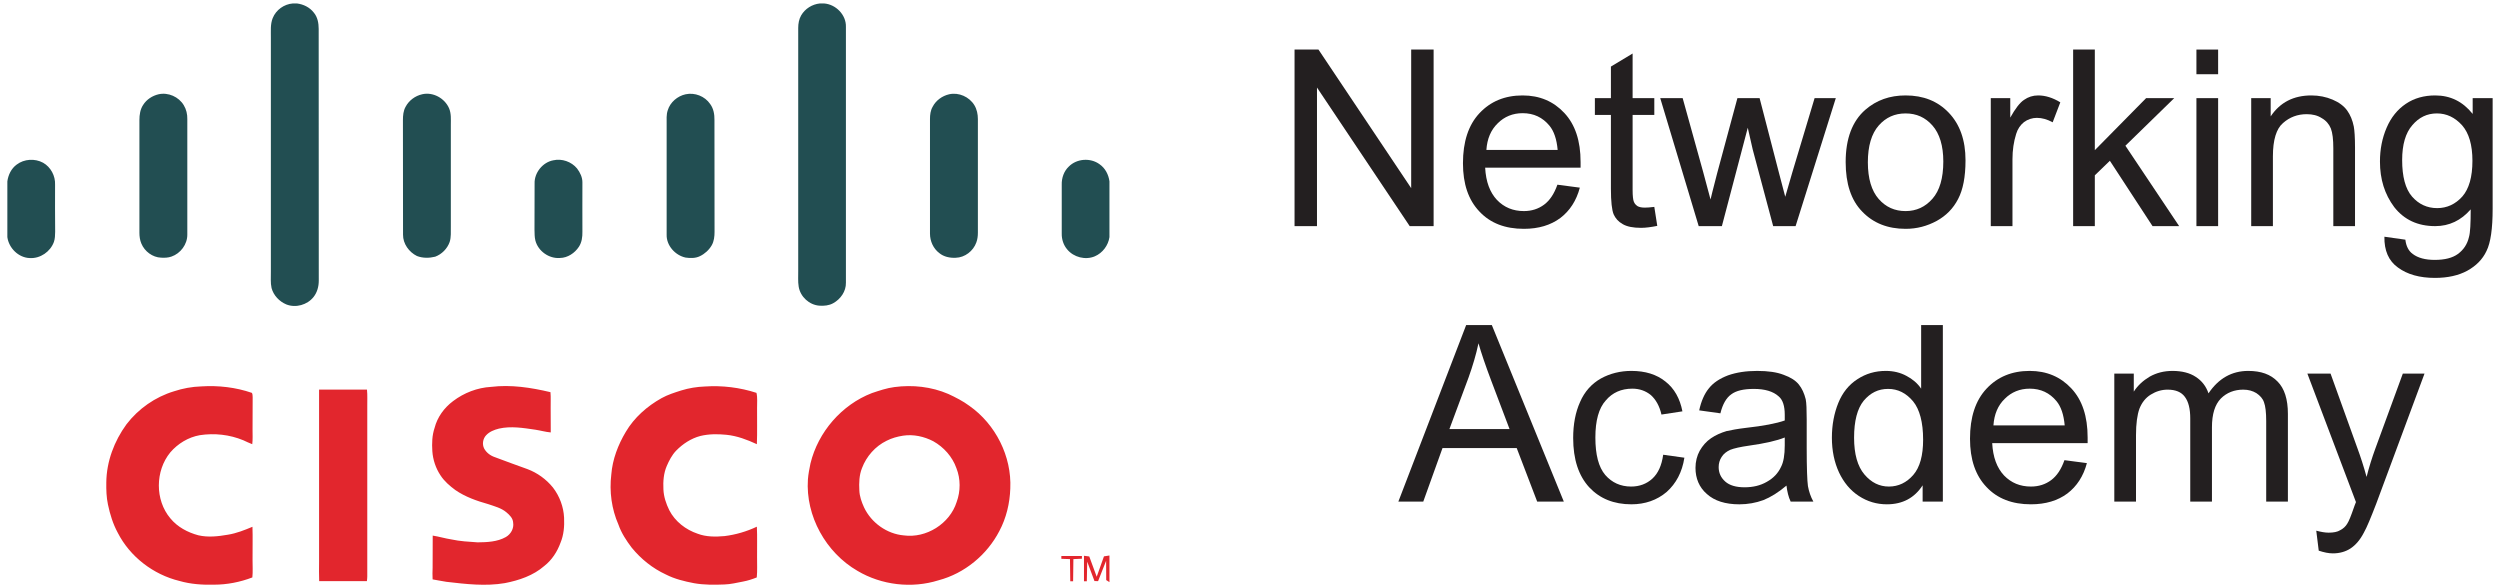 <?xml version="1.0" encoding="UTF-8" standalone="no"?><!DOCTYPE svg PUBLIC "-//W3C//DTD SVG 1.1//EN" "http://www.w3.org/Graphics/SVG/1.1/DTD/svg11.dtd"><svg width="100%" height="100%" viewBox="0 0 340 80" version="1.1" xmlns="http://www.w3.org/2000/svg" xmlns:xlink="http://www.w3.org/1999/xlink" xml:space="preserve" xmlns:serif="http://www.serif.com/" style="fill-rule:evenodd;clip-rule:evenodd;stroke-linejoin:round;stroke-miterlimit:2;"><g><path d="M145.355,22.654c1.08,-1.094 2.945,-1.226 4.184,-0.32c0.772,0.532 1.226,1.412 1.346,2.331l-0,7.581c-0.16,1.133 -0.933,2.158 -1.986,2.611c-1.279,0.547 -2.878,0.133 -3.757,-0.933c-0.506,-0.586 -0.759,-1.372 -0.746,-2.144l-0,-6.662c-0.026,-0.906 0.293,-1.838 0.959,-2.464Zm-70.106,-0.853c1.173,-0.267 2.465,0.186 3.225,1.106c0.427,0.559 0.746,1.225 0.733,1.931c-0,2.225 -0.014,4.451 -0,6.675c0.013,0.706 -0.081,1.452 -0.48,2.052c-0.56,0.853 -1.532,1.505 -2.572,1.519c-1.491,0.119 -2.971,-0.933 -3.343,-2.372c-0.121,-0.48 -0.107,-0.973 -0.121,-1.465c0.014,-2.092 0,-4.184 0.014,-6.275c-0.054,-1.467 1.093,-2.904 2.544,-3.171Zm-72.983,0.585c1.012,-0.772 2.477,-0.864 3.598,-0.252c1.038,0.586 1.678,1.785 1.625,2.984c-0,2.132 -0.014,4.263 0.012,6.395c-0.012,0.467 -0.012,0.946 -0.173,1.399c-0.479,1.318 -1.851,2.265 -3.264,2.185c-1.545,-0.04 -2.864,-1.359 -3.064,-2.851l0,-7.581c0.12,-0.88 0.533,-1.744 1.266,-2.279Zm126.822,-9.565c1.306,-0.293 2.731,0.347 3.424,1.479c0.346,0.573 0.48,1.239 0.48,1.891l-0,15.456c-0,0.453 -0.053,0.905 -0.213,1.332c-0.413,1.159 -1.559,2.051 -2.811,2.078c-0.787,0.04 -1.613,-0.133 -2.226,-0.639c-0.813,-0.613 -1.265,-1.626 -1.265,-2.638c0,-5.197 0.013,-10.392 0,-15.589c0,-0.572 0.066,-1.158 0.359,-1.665c0.441,-0.866 1.306,-1.492 2.252,-1.705Zm-35.839,0c1.253,-0.267 2.611,0.266 3.33,1.319c0.467,0.626 0.6,1.412 0.587,2.172c-0,5.076 -0,10.139 0.013,15.215c-0,0.626 -0.067,1.279 -0.387,1.839c-0.371,0.639 -0.945,1.158 -1.611,1.477c-0.6,0.294 -1.306,0.28 -1.946,0.187c-1.411,-0.306 -2.61,-1.639 -2.571,-3.104l0,-15.068c0,-0.613 -0.053,-1.253 0.147,-1.852c0.332,-1.106 1.332,-1.946 2.438,-2.185Zm-35.839,0c1.479,-0.346 3.064,0.533 3.664,1.905c0.306,0.72 0.24,1.506 0.24,2.265l-0,13.856c-0.014,0.693 0.053,1.399 -0.16,2.065c-0.321,0.906 -1.066,1.665 -1.971,1.999c-0.802,0.199 -1.693,0.212 -2.479,-0.094c-1.079,-0.533 -1.906,-1.665 -1.892,-2.905c-0.014,-5.195 -0,-10.39 -0.014,-15.587c0,-0.613 0.054,-1.253 0.36,-1.799c0.454,-0.866 1.306,-1.492 2.252,-1.705Zm-35.839,0c1.306,-0.293 2.744,0.347 3.424,1.492c0.346,0.56 0.493,1.226 0.48,1.878c-0.013,5.237 0.013,10.473 -0,15.708c0.013,1.334 -0.92,2.572 -2.159,2.998c-0.453,0.16 -0.932,0.173 -1.399,0.147c-1.172,-0.04 -2.251,-0.853 -2.691,-1.918c-0.2,-0.467 -0.266,-0.973 -0.266,-1.479c0.012,-5.103 0.012,-10.219 -0,-15.322c-0,-0.706 0.106,-1.452 0.506,-2.052c0.466,-0.746 1.252,-1.253 2.105,-1.452Zm89.93,-12.351l0.56,0c1.599,0.106 3.037,1.546 2.984,3.186l0,34.799c0.027,1.172 -0.732,2.238 -1.732,2.783c-0.572,0.321 -1.239,0.374 -1.864,0.335c-1.386,-0.094 -2.599,-1.213 -2.825,-2.573c-0.12,-0.718 -0.054,-1.438 -0.066,-2.158l-0,-33.041c-0,-0.586 0.105,-1.199 0.399,-1.705c0.533,-0.919 1.505,-1.52 2.544,-1.626Zm-71.677,0l0.559,0c0.879,0.106 1.732,0.52 2.291,1.24c0.52,0.612 0.668,1.439 0.668,2.225c0,11.417 0,22.822 0.012,34.24c-0,0.786 -0.213,1.585 -0.706,2.212c-0.853,1.079 -2.425,1.531 -3.717,1.011c-0.946,-0.399 -1.732,-1.225 -1.998,-2.224c-0.161,-0.719 -0.08,-1.466 -0.094,-2.199l0,-31.842c0.014,-0.892 -0.093,-1.825 0.253,-2.678c0.453,-1.119 1.546,-1.891 2.732,-1.985Z" style="fill:#224e52;"/><path d="M23.662,53.216c1.199,-0.399 2.452,-0.626 3.717,-0.666c2.318,-0.146 4.677,0.12 6.875,0.879c0.12,0.173 0.081,0.4 0.108,0.587c-0.015,1.479 -0.015,2.945 -0.015,4.41c0,0.665 0.04,1.332 -0.04,1.985c-0.412,-0.159 -0.812,-0.346 -1.212,-0.533c-1.865,-0.773 -3.93,-0.999 -5.928,-0.693c-1.56,0.28 -2.984,1.146 -4.011,2.345c-2.052,2.505 -2.092,6.475 0.014,8.966c0.959,1.173 2.357,1.919 3.81,2.305c1.32,0.307 2.691,0.147 4.009,-0.08c1.173,-0.187 2.266,-0.626 3.346,-1.079c0.052,1.505 -0,2.998 0.012,4.504c0,0.799 0.054,1.585 -0.026,2.384c-1.665,0.639 -3.437,0.986 -5.21,0.986c-1.585,0.04 -3.184,-0.067 -4.702,-0.506c-3.558,-0.866 -6.729,-3.292 -8.394,-6.556c-0.652,-1.199 -1.053,-2.504 -1.333,-3.836c-0.212,-0.986 -0.239,-1.998 -0.225,-2.998c0.026,-2.851 1.079,-5.635 2.744,-7.914c1.625,-2.119 3.903,-3.717 6.461,-4.49Zm43.114,-0.599c2.718,-0.333 5.45,0.093 8.087,0.719c0.066,0.72 0.013,1.439 0.027,2.159c-0,1.105 0.012,2.211 0.012,3.317c-0.718,-0.066 -1.411,-0.267 -2.104,-0.373c-1.639,-0.24 -3.318,-0.519 -4.943,-0.147c-0.639,0.16 -1.292,0.414 -1.745,0.907c-0.44,0.466 -0.56,1.212 -0.267,1.798c0.307,0.573 0.867,0.986 1.479,1.185c1.466,0.547 2.931,1.092 4.397,1.613c1.359,0.507 2.571,1.386 3.477,2.505c0.906,1.172 1.452,2.637 1.519,4.117c0.054,1.158 -0.04,2.331 -0.492,3.41c-0.441,1.212 -1.173,2.344 -2.2,3.144c-1.491,1.306 -3.436,1.958 -5.355,2.332c-2.638,0.453 -5.316,0.132 -7.955,-0.174c-0.625,-0.119 -1.252,-0.2 -1.878,-0.332c-0.026,-0.534 -0.026,-1.053 0,-1.586c0.027,-1.452 -0.013,-2.918 0.013,-4.37c0.854,0.133 1.68,0.387 2.532,0.52c1.172,0.253 2.372,0.319 3.571,0.399c1.293,-0.014 2.678,-0.066 3.837,-0.719c0.679,-0.386 1.132,-1.173 0.999,-1.959c-0.026,-0.599 -0.48,-1.039 -0.905,-1.398c-0.707,-0.6 -1.626,-0.826 -2.479,-1.119c-1.559,-0.44 -3.131,-0.987 -4.476,-1.918c-0.759,-0.561 -1.493,-1.187 -2.012,-1.986c-0.653,-0.973 -1.04,-2.132 -1.119,-3.305c-0.066,-1.052 -0.04,-2.144 0.306,-3.157c0.373,-1.466 1.305,-2.744 2.519,-3.65c1.478,-1.12 3.289,-1.826 5.155,-1.932Zm25.887,0.48c1.039,-0.32 2.118,-0.494 3.197,-0.533c2.372,-0.16 4.77,0.133 7.021,0.865c0.16,0.68 0.067,1.373 0.081,2.066c-0.014,1.638 0.039,3.277 -0.028,4.916c-1.318,-0.613 -2.691,-1.133 -4.143,-1.28c-1.185,-0.119 -2.385,-0.119 -3.544,0.161c-1.265,0.333 -2.398,1.079 -3.304,2.011c-0.559,0.586 -0.945,1.333 -1.266,2.078c-0.426,0.987 -0.506,2.092 -0.452,3.172c0.04,0.985 0.36,1.945 0.799,2.838c0.786,1.531 2.238,2.651 3.863,3.197c1.16,0.44 2.439,0.427 3.651,0.32c1.519,-0.187 3.011,-0.626 4.396,-1.279c0.067,1.372 0.014,2.744 0.028,4.116c-0.014,0.933 0.053,1.853 -0.041,2.785c-0.6,0.239 -1.213,0.44 -1.851,0.559c-0.853,0.161 -1.693,0.373 -2.546,0.399c-1.385,0.055 -2.771,0.068 -4.129,-0.172c-1.32,-0.253 -2.638,-0.572 -3.837,-1.186c-1.813,-0.839 -3.384,-2.105 -4.637,-3.637c-0.732,-0.959 -1.413,-1.998 -1.812,-3.144c-0.932,-2.118 -1.252,-4.503 -0.973,-6.808c0.16,-2.065 0.92,-4.05 1.973,-5.809c1.145,-1.945 2.904,-3.49 4.862,-4.583c0.84,-0.467 1.772,-0.759 2.692,-1.052Zm30.151,6.155c-0.774,0.12 -1.533,0.332 -2.24,0.692c-1.531,0.746 -2.744,2.119 -3.343,3.717c-0.386,0.96 -0.413,2.012 -0.36,3.025c0.027,0.813 0.306,1.586 0.639,2.318c0.986,2.092 3.105,3.611 5.409,3.81c3.051,0.414 6.249,-1.585 7.182,-4.53c0.546,-1.478 0.546,-3.157 -0.027,-4.609c-0.547,-1.559 -1.719,-2.865 -3.145,-3.665c-1.252,-0.652 -2.704,-0.972 -4.115,-0.758Zm-1.187,-6.609c2.478,-0.333 5.049,-0.053 7.341,0.934c1,0.466 1.999,0.972 2.878,1.625c3.557,2.504 5.755,6.861 5.555,11.231c-0.067,2.011 -0.546,4.023 -1.492,5.795c-1.679,3.237 -4.73,5.756 -8.26,6.689c-3.637,1.145 -7.754,0.666 -11.031,-1.28c-4.29,-2.478 -7.075,-7.461 -6.742,-12.43c0.053,-0.733 0.2,-1.452 0.346,-2.172c1.04,-4.289 4.251,-7.994 8.367,-9.579c0.999,-0.333 1.999,-0.679 3.038,-0.813Zm-78.233,0.347c2.172,-0.013 4.344,-0.013 6.515,-0c0.08,0.746 0.028,1.492 0.04,2.238c-0,7.728 -0.012,15.455 -0,23.182c-0,0.213 -0.026,0.413 -0.053,0.626l-6.488,0c-0.041,-0.879 -0.014,-1.745 -0.014,-2.624c0,-7.807 -0.013,-15.615 0,-23.422Zm100.948,22.623l2.798,-0l0,0.373l-1.159,0.053l-0.039,3.01l-0.387,-0l-0.04,-3.01l-1.173,-0.041l0,-0.385Zm3.079,-0.027l0.719,0.093l1.012,2.758l0.986,-2.772l0.747,-0.119l-0,3.623l-0.44,-0.279l-0.013,-2.625l-1.093,2.771l-0.493,-0.014l-0.985,-2.637l-0.054,2.664l-0.386,-0l-0,-3.463Z" style="fill:#e2262d;"/></g><g><path d="M179.11,30.752l0,-18.847l12.609,18.847l3.253,-0l-0,-24.011l-3.051,-0l-0,18.847l-12.61,-18.847l-3.253,-0l-0,24.011l3.052,-0Z" style="fill:#231f20;fill-rule:nonzero;"/><path d="M209.996,27.835c-0.771,0.57 -1.677,0.872 -2.75,0.872c-1.476,-0 -2.683,-0.504 -3.655,-1.509c-0.972,-1.04 -1.51,-2.482 -1.61,-4.394l12.979,0l-0,-0.771c-0,-2.884 -0.738,-5.097 -2.214,-6.673c-1.475,-1.577 -3.353,-2.381 -5.668,-2.381c-2.414,-0 -4.359,0.804 -5.869,2.414c-1.508,1.61 -2.246,3.89 -2.246,6.808c-0,2.817 0.738,4.997 2.246,6.572c1.476,1.577 3.489,2.348 6.037,2.348c2.012,0 3.655,-0.503 4.963,-1.476c1.275,-0.972 2.18,-2.347 2.649,-4.125l-3.051,-0.402c-0.436,1.241 -1.04,2.147 -1.811,2.717Zm-6.305,-11.067c0.906,-0.906 2.046,-1.375 3.387,-1.375c1.51,0 2.717,0.571 3.656,1.711c0.603,0.737 0.973,1.81 1.107,3.285l-9.692,0c0.1,-1.508 0.604,-2.716 1.542,-3.621Z" style="fill:#231f20;fill-rule:nonzero;"/><path d="M223.712,28.237c-0.436,-0 -0.771,-0.067 -1.006,-0.201c-0.235,-0.168 -0.402,-0.335 -0.503,-0.604c-0.101,-0.234 -0.168,-0.771 -0.168,-1.61l0,-10.194l2.951,-0l0,-2.281l-2.951,0l0,-6.069l-2.951,1.777l0,4.292l-2.18,0l0,2.281l2.18,-0l0,10.027c0,1.777 0.135,2.918 0.369,3.488c0.234,0.536 0.638,1.006 1.241,1.341c0.57,0.335 1.408,0.503 2.482,0.503c0.636,0 1.374,-0.1 2.213,-0.268l-0.403,-2.582c-0.536,0.066 -0.972,0.1 -1.274,0.1Z" style="fill:#231f20;fill-rule:nonzero;"/><path d="M234.176,30.752l3.521,-13.38l0.67,2.951l2.784,10.429l3.051,-0l5.467,-17.405l-2.884,0l-3.019,10.061l-0.972,3.354l-0.872,-3.32l-2.616,-10.095l-3.018,0l-2.75,10.195c-0.57,2.214 -0.872,3.387 -0.906,3.588l-1.006,-3.756l-2.783,-10.027l-3.051,0l5.231,17.405l3.153,-0Z" style="fill:#231f20;fill-rule:nonzero;"/><path d="M253.257,28.773c1.509,1.577 3.488,2.348 5.902,2.348c1.543,0 2.917,-0.369 4.225,-1.073c1.275,-0.705 2.247,-1.677 2.919,-2.985c0.67,-1.274 1.006,-3.018 1.006,-5.265c-0,-2.749 -0.772,-4.896 -2.281,-6.472c-1.509,-1.576 -3.454,-2.347 -5.869,-2.347c-2.146,-0 -3.957,0.637 -5.466,1.945c-1.777,1.542 -2.683,3.923 -2.683,7.109c-0,2.951 0.738,5.198 2.247,6.74Zm2.247,-11.703c0.973,-1.106 2.179,-1.644 3.655,-1.644c1.475,0 2.683,0.538 3.655,1.644c0.973,1.106 1.476,2.749 1.476,4.896c0,2.28 -0.503,3.957 -1.476,5.064c-0.972,1.107 -2.18,1.677 -3.655,1.677c-1.476,-0 -2.682,-0.537 -3.655,-1.644c-0.973,-1.107 -1.476,-2.783 -1.476,-4.996c0,-2.214 0.503,-3.891 1.476,-4.997Z" style="fill:#231f20;fill-rule:nonzero;"/><path d="M273.696,30.752l-0,-9.088c-0,-1.241 0.168,-2.381 0.503,-3.454c0.201,-0.671 0.57,-1.207 1.073,-1.61c0.504,-0.368 1.107,-0.57 1.744,-0.57c0.704,0 1.409,0.202 2.146,0.604l1.04,-2.716c-1.04,-0.638 -2.046,-0.939 -3.018,-0.939c-0.704,-0 -1.342,0.201 -1.912,0.603c-0.57,0.369 -1.207,1.208 -1.877,2.414l-0,-2.649l-2.65,0l-0,17.405l2.951,-0Z" style="fill:#231f20;fill-rule:nonzero;"/><path d="M284.896,30.753l0,-6.909l2.046,-1.979l5.802,8.888l3.622,-0l-7.311,-10.934l6.64,-6.472l-3.823,0l-6.976,7.076l0,-13.682l-2.95,-0l-0,24.012l2.95,-0Z" style="fill:#231f20;fill-rule:nonzero;"/><path d="M301.665,10.095l0,-3.354l-2.951,-0l0,3.354l2.951,-0Zm0,20.658l0,-17.406l-2.951,0l0,17.406l2.951,-0Z" style="fill:#231f20;fill-rule:nonzero;"/><path d="M309.115,30.753l0,-9.491c0,-2.247 0.469,-3.756 1.375,-4.528c0.906,-0.804 1.979,-1.206 3.219,-1.206c0.806,-0 1.476,0.166 2.046,0.536c0.604,0.336 1.006,0.838 1.241,1.408c0.234,0.604 0.335,1.509 0.335,2.717l0,10.564l2.951,-0l0,-10.698c0,-1.342 -0.067,-2.315 -0.167,-2.851c-0.168,-0.838 -0.47,-1.576 -0.905,-2.18c-0.436,-0.604 -1.108,-1.106 -1.98,-1.475c-0.871,-0.369 -1.844,-0.57 -2.883,-0.57c-2.415,-0 -4.259,0.939 -5.534,2.85l0,-2.482l-2.649,0l-0,17.406l2.951,-0Z" style="fill:#231f20;fill-rule:nonzero;"/><path d="M326.123,36.386c1.274,0.939 2.951,1.409 5.03,1.409c1.744,-0 3.219,-0.336 4.393,-0.973c1.207,-0.67 2.079,-1.542 2.616,-2.682c0.57,-1.141 0.838,-3.053 0.838,-5.769l0,-15.024l-2.716,0l-0,2.147c-1.341,-1.677 -3.019,-2.515 -5.098,-2.515c-1.508,-0 -2.85,0.368 -3.991,1.14c-1.14,0.771 -2.012,1.845 -2.615,3.253c-0.604,1.408 -0.906,2.917 -0.906,4.594c0,2.414 0.637,4.46 1.945,6.204c1.342,1.711 3.186,2.583 5.567,2.583c1.912,-0 3.521,-0.772 4.829,-2.281c0,1.911 -0.066,3.186 -0.234,3.756c-0.235,1.006 -0.738,1.744 -1.51,2.314c-0.737,0.536 -1.777,0.804 -3.151,0.804c-1.275,0 -2.281,-0.268 -2.985,-0.804c-0.57,-0.402 -0.906,-1.074 -1.006,-1.945l-2.851,-0.403c-0.033,1.878 0.57,3.287 1.845,4.192Zm1.945,-19.35c0.905,-1.072 2.012,-1.61 3.353,-1.61c1.308,0 2.448,0.538 3.42,1.61c0.94,1.073 1.409,2.683 1.409,4.829c-0,2.214 -0.469,3.823 -1.375,4.863c-0.939,1.04 -2.079,1.576 -3.421,1.576c-1.374,0 -2.514,-0.536 -3.42,-1.576c-0.905,-1.04 -1.341,-2.716 -1.341,-4.963c-0,-2.113 0.469,-3.689 1.375,-4.729Z" style="fill:#231f20;fill-rule:nonzero;"/><path d="M193.564,68.217l2.616,-7.277l10.094,0l2.783,7.277l3.622,-0l-9.792,-24.012l-3.488,0l-9.222,24.012l3.387,-0Zm6.17,-16.902c0.537,-1.509 1.007,-3.051 1.341,-4.628c0.37,1.308 0.94,2.985 1.711,5.031l2.515,6.64l-8.183,-0l2.616,-7.043Z" style="fill:#231f20;fill-rule:nonzero;"/><path d="M224.718,65.098c-0.772,0.705 -1.744,1.073 -2.884,1.073c-1.442,0 -2.615,-0.536 -3.521,-1.576c-0.906,-1.073 -1.342,-2.75 -1.342,-5.097c-0,-2.314 0.47,-3.991 1.409,-5.031c0.905,-1.072 2.113,-1.609 3.622,-1.609c0.972,0 1.81,0.301 2.515,0.871c0.671,0.604 1.174,1.476 1.442,2.65l2.85,-0.436c-0.335,-1.744 -1.106,-3.119 -2.314,-4.058c-1.207,-0.972 -2.749,-1.441 -4.627,-1.441c-1.476,-0 -2.885,0.334 -4.159,1.039c-1.241,0.704 -2.213,1.777 -2.817,3.186c-0.637,1.408 -0.939,3.051 -0.939,4.896c0,2.918 0.738,5.131 2.18,6.707c1.442,1.542 3.354,2.314 5.735,2.314c1.878,-0 3.487,-0.57 4.795,-1.677c1.274,-1.14 2.113,-2.682 2.414,-4.661l-2.883,-0.403c-0.202,1.476 -0.704,2.549 -1.476,3.253Z" style="fill:#231f20;fill-rule:nonzero;"/><path d="M243.531,68.217l3.086,0c-0.37,-0.671 -0.604,-1.375 -0.738,-2.113c-0.1,-0.704 -0.168,-2.447 -0.168,-5.164l0,-3.924c0,-1.307 -0.034,-2.213 -0.134,-2.717c-0.202,-0.804 -0.503,-1.475 -0.939,-2.011c-0.436,-0.537 -1.107,-0.973 -2.046,-1.308c-0.938,-0.369 -2.146,-0.536 -3.622,-0.536c-1.509,-0 -2.817,0.2 -3.957,0.603c-1.14,0.436 -2.012,1.006 -2.615,1.777c-0.604,0.738 -1.04,1.744 -1.308,2.985l2.884,0.402c0.301,-1.24 0.805,-2.112 1.475,-2.582c0.671,-0.503 1.677,-0.738 3.086,-0.738c1.475,0 2.615,0.336 3.353,1.006c0.57,0.47 0.838,1.308 0.838,2.516l0,0.771c-1.14,0.402 -2.884,0.738 -5.298,1.006c-1.141,0.134 -2.013,0.302 -2.616,0.436c-0.771,0.234 -1.476,0.536 -2.112,0.972c-0.638,0.436 -1.141,1.006 -1.544,1.711c-0.368,0.67 -0.57,1.475 -0.57,2.314c0,1.442 0.504,2.649 1.544,3.555c1.039,0.938 2.514,1.408 4.426,1.408c1.14,-0 2.247,-0.202 3.253,-0.57c1.005,-0.402 2.045,-1.04 3.152,-1.979c0.101,0.839 0.268,1.543 0.57,2.18Zm-0.805,-7.646c0,1.308 -0.167,2.28 -0.502,2.918c-0.403,0.872 -1.04,1.542 -1.946,2.045c-0.872,0.503 -1.878,0.738 -3.018,0.738c-1.173,-0 -2.045,-0.268 -2.616,-0.771c-0.603,-0.537 -0.905,-1.174 -0.905,-1.979c-0,-0.503 0.134,-0.973 0.402,-1.375c0.269,-0.436 0.671,-0.738 1.174,-0.972c0.503,-0.201 1.375,-0.403 2.582,-0.571c2.147,-0.302 3.757,-0.67 4.829,-1.106l0,1.073Z" style="fill:#231f20;fill-rule:nonzero;"/><path d="M264.228,68.217l-0,-24.012l-2.952,0l0,8.653c-0.502,-0.738 -1.173,-1.308 -2.012,-1.744c-0.805,-0.436 -1.743,-0.67 -2.783,-0.67c-1.442,-0 -2.717,0.368 -3.891,1.14c-1.14,0.737 -2.011,1.811 -2.581,3.219c-0.57,1.408 -0.872,2.985 -0.872,4.729c-0,1.777 0.335,3.353 0.972,4.728c0.637,1.341 1.509,2.414 2.683,3.186c1.174,0.771 2.448,1.14 3.823,1.14c2.146,-0 3.756,-0.872 4.863,-2.582l-0,2.213l2.75,0Zm-10.766,-13.716c0.906,-1.073 1.979,-1.61 3.321,-1.61c1.342,0 2.448,0.57 3.387,1.677c0.905,1.107 1.374,2.851 1.374,5.232c0,2.146 -0.435,3.755 -1.341,4.795c-0.905,1.04 -2.012,1.576 -3.32,1.576c-1.274,0 -2.381,-0.536 -3.319,-1.642c-0.94,-1.108 -1.409,-2.784 -1.409,-4.997c0,-2.281 0.435,-3.957 1.307,-5.031Z" style="fill:#231f20;fill-rule:nonzero;"/><path d="M278.955,65.299c-0.771,0.571 -1.677,0.872 -2.749,0.872c-1.476,0 -2.683,-0.502 -3.656,-1.508c-0.973,-1.04 -1.509,-2.482 -1.61,-4.393l12.978,-0l0,-0.772c0,-2.884 -0.737,-5.097 -2.213,-6.674c-1.476,-1.576 -3.353,-2.38 -5.667,-2.38c-2.415,-0 -4.361,0.804 -5.869,2.414c-1.509,1.609 -2.247,3.89 -2.247,6.808c0,2.817 0.738,4.997 2.247,6.573c1.476,1.575 3.488,2.347 6.037,2.347c2.011,-0 3.655,-0.503 4.963,-1.476c1.274,-0.972 2.179,-2.347 2.649,-4.125l-3.052,-0.402c-0.436,1.241 -1.039,2.146 -1.811,2.716Zm-6.304,-11.066c0.905,-0.906 2.045,-1.375 3.387,-1.375c1.508,0 2.716,0.57 3.655,1.71c0.604,0.738 0.972,1.811 1.106,3.287l-9.692,0c0.102,-1.51 0.604,-2.716 1.544,-3.622Z" style="fill:#231f20;fill-rule:nonzero;"/><path d="M290.496,68.217l0,-9.021c0,-1.576 0.168,-2.783 0.47,-3.621c0.335,-0.84 0.838,-1.476 1.543,-1.912c0.704,-0.436 1.475,-0.671 2.28,-0.671c1.107,0 1.877,0.335 2.347,0.973c0.504,0.67 0.738,1.642 0.738,2.951l0,11.301l2.951,0l0,-10.094c0,-1.811 0.402,-3.086 1.208,-3.924c0.804,-0.804 1.844,-1.207 3.051,-1.207c0.704,0 1.274,0.168 1.778,0.469c0.502,0.336 0.872,0.738 1.039,1.242c0.201,0.536 0.302,1.374 0.302,2.548l-0,10.966l2.951,0l0,-11.938c0,-1.979 -0.469,-3.455 -1.409,-4.393c-0.938,-0.973 -2.246,-1.442 -3.99,-1.442c-2.214,-0 -4.024,1.006 -5.399,3.051c-0.336,-0.973 -0.906,-1.71 -1.744,-2.247c-0.805,-0.536 -1.878,-0.804 -3.152,-0.804c-1.174,-0 -2.181,0.268 -3.085,0.77c-0.906,0.537 -1.644,1.208 -2.181,2.046l0,-2.448l-2.649,0l0,17.405l2.951,0Z" style="fill:#231f20;fill-rule:nonzero;"/><path d="M317.258,75.259c0.939,0 1.744,-0.234 2.414,-0.67c0.705,-0.47 1.308,-1.174 1.811,-2.146c0.403,-0.705 0.94,-2.013 1.678,-3.924l6.572,-17.707l-2.951,0l-3.723,10.162c-0.469,1.274 -0.872,2.581 -1.206,3.889c-0.37,-1.374 -0.806,-2.716 -1.275,-3.99l-3.622,-10.061l-3.153,0l6.607,17.472c-0.134,0.302 -0.201,0.536 -0.268,0.704c-0.402,1.174 -0.704,1.912 -0.906,2.214c-0.234,0.402 -0.57,0.704 -0.972,0.905c-0.369,0.235 -0.906,0.336 -1.576,0.336c-0.47,-0 -1.04,-0.101 -1.677,-0.269l0.336,2.717c0.704,0.234 1.341,0.368 1.911,0.368Z" style="fill:#231f20;fill-rule:nonzero;"/></g></svg>